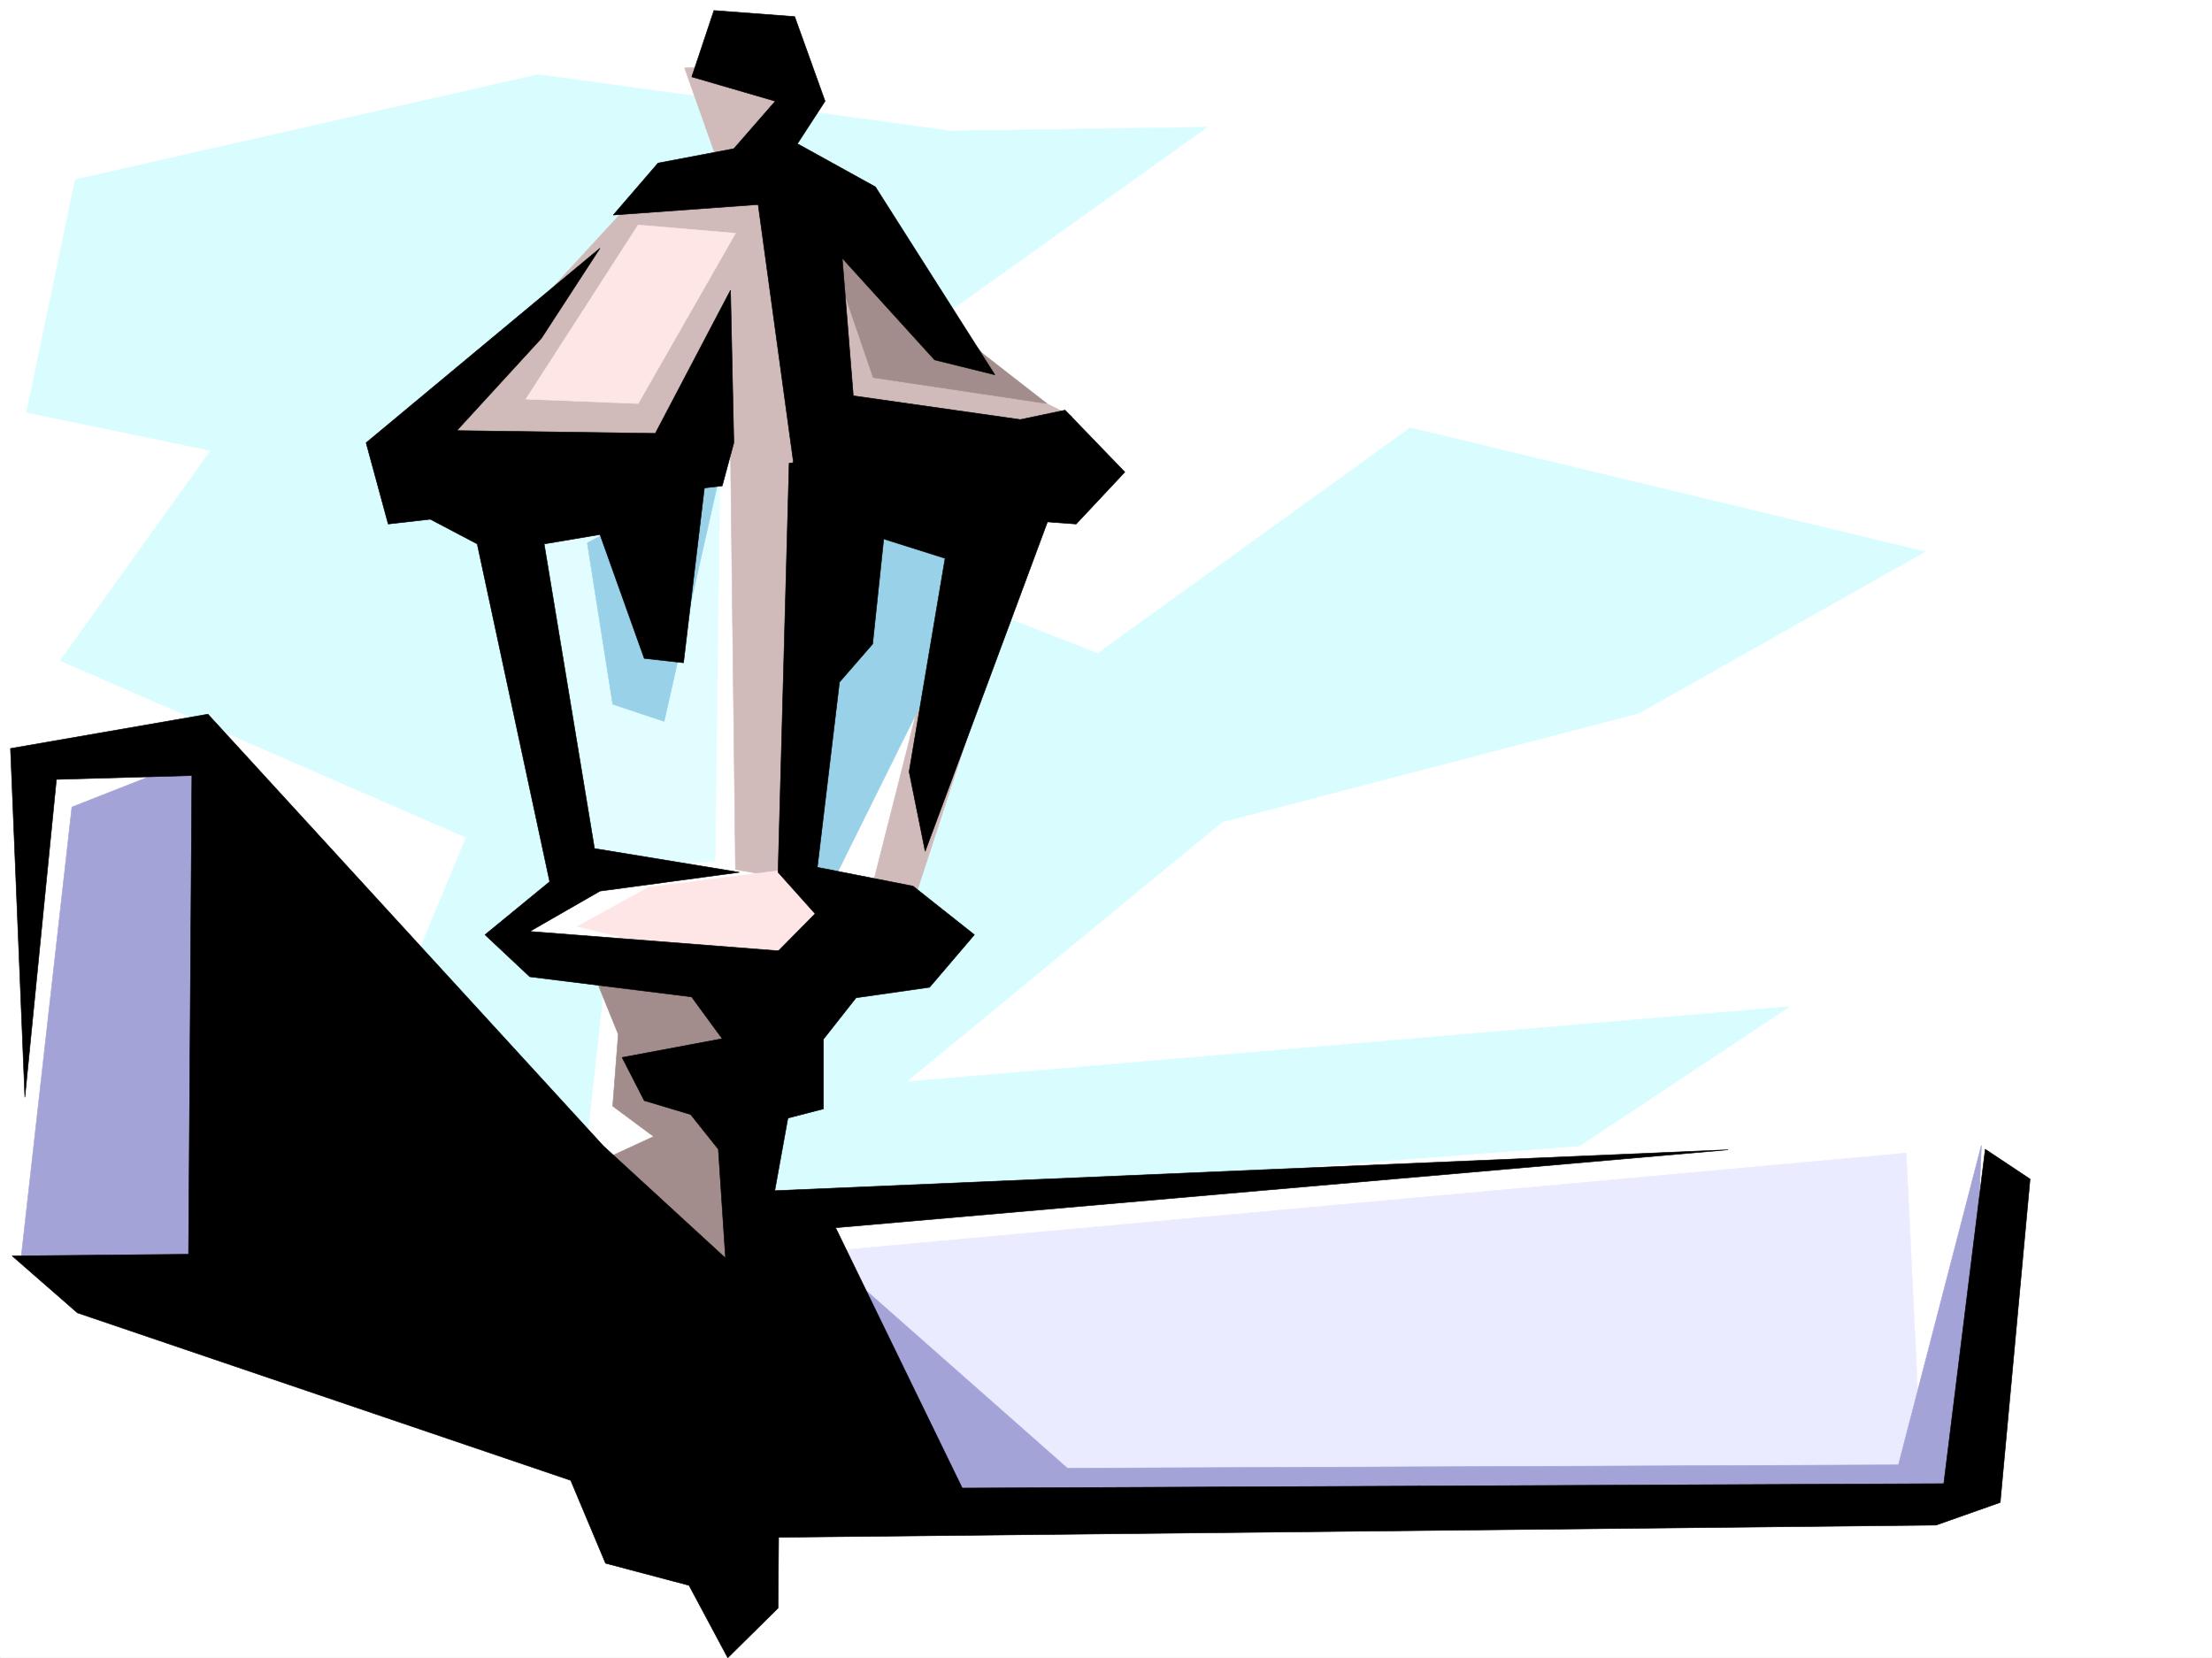 <svg xmlns="http://www.w3.org/2000/svg" width="2997.016" height="2246.561"><rect width="100%" height="100%" fill="#333333" stroke="none"/><defs><clipPath id="a"><path d="M0 0h2997v2244.137H0Zm0 0"/></clipPath></defs><path fill="#fff" d="M0 2246.297h2997.016V0H0Zm0 0"/><g clip-path="url(#a)" transform="translate(0 2.16)"><path fill="#fff" fill-rule="evenodd" stroke="#fff" stroke-linecap="square" stroke-linejoin="bevel" stroke-miterlimit="10" stroke-width=".743" d="M.742 2244.137h2995.531V-2.16H.743Zm0 0"/></g><path fill="#d9fdff" fill-rule="evenodd" stroke="#d9fdff" stroke-linecap="square" stroke-linejoin="bevel" stroke-miterlimit="10" stroke-width=".743" d="m35.973 558.777 65.922-315.34L729.02 101.113l559.675 76.403 346.938-5.243-698.328 498.84 549.98 214.227 423.297-305.606 697.582 167.782-387.363 218.722-564.953 147.524-427.832 352.058 1196.574-101.855-697.543 462.867L392.602 1710l239.02-575.238L81.68 895.078 285.469 610.43Zm0 0"/><path fill="#fff" fill-rule="evenodd" stroke="#fff" stroke-linecap="square" stroke-linejoin="bevel" stroke-miterlimit="10" stroke-width=".743" d="M881.117 243.438 550.684 635.18l122.148 76.402 101.895 468.848-81.68 91.375 127.387 50.949-30.73 280.152-539.466-591-214.265 35.973-35.23 641.906 972.534 356.512 1691.075-15.715 25.453-478.625-61.426-35.973-1604.156 122.852 35.23-290.629 148.348-56.148 193.308-646.399-346.152-417.2zm0 0"/><path fill="#a38c8c" fill-rule="evenodd" stroke="#a38c8c" stroke-linecap="square" stroke-linejoin="bevel" stroke-miterlimit="10" stroke-width=".743" d="m795.723 1298.043 41.957 103.379-7.508 97.36 55.441 41.171-59.937 27.723 182.832 295.125-5.242-571.485zm0 0"/><path fill="#ebebff" fill-rule="evenodd" stroke="#ebebff" stroke-linecap="square" stroke-linejoin="bevel" stroke-miterlimit="10" stroke-width=".743" d="m1135.855 1694.281 1446.817-131.844 20.254 422.434-1413.113 38.945zm0 0"/><path fill="#a3a3d7" fill-rule="evenodd" stroke="#a3a3d7" stroke-linecap="square" stroke-linejoin="bevel" stroke-miterlimit="10" stroke-width=".743" d="m28.465 1705.504 68.933-611.953 165.59-65.14 12.746 737.776zm1064.691-27.723 352.918 311.586 1126.121-4.496 112.371-432.914-20.214 473.383-1494.754 26.2zm0 0"/><path fill-rule="evenodd" stroke="#000" stroke-linecap="square" stroke-linejoin="bevel" stroke-miterlimit="10" stroke-width=".743" d="M817.426 1552.7 281.715 967.726l-267.485 46.45 19.473 472.601 42.738-430.687 183.536-5.238-4.497 648.667-238.98 2.231 88.406 77.144 668.336 226.977 47.192 112.332 113.117 29.95 52.472 98.144 68.192-67.41.742-95.875 1568.184-16.5 86.918-30.692 40.468-438.195-60.722-40.43-56.184 453.172-1329.91 5.98-171.57-352.8 1209.285-105.606-1291.707 55.442 26.976-149.047-173.836 4.496 70.418 88.363 9.735 147.567zm0 0"/><path fill="#e1fdff" fill-rule="evenodd" stroke="#e1fdff" stroke-linecap="square" stroke-linejoin="bevel" stroke-miterlimit="10" stroke-width=".743" d="M733.516 712.324 788.96 1178.2l179.82-11.219 6.766-531.8zm0 0"/><path fill="#d1baba" fill-rule="evenodd" stroke="#d1baba" stroke-linecap="square" stroke-linejoin="bevel" stroke-miterlimit="10" stroke-width=".743" d="m1148.602 268.89 221.03 253.915 83.169 41.215-214.27 655.39-55.445-23.223 124.379-490.628-214.309-93.606-27.719 578.211-68.933-11.965-6.727-566.246-429.316-17.984 331.918-360.27 83.168-5.98L927.57 92.12l144.63-5.984-13.49 129.578zm0 0"/><path fill="#ffe6e6" fill-rule="evenodd" stroke="#ffe6e6" stroke-linecap="square" stroke-linejoin="bevel" stroke-miterlimit="10" stroke-width=".743" d="M864.656 304.863 712.56 540.793l152.097 5.98 131.848-230.687zm14.234 897.305 235.266-29.95 6.723 165.509-338.645-82.383zm0 0"/><path fill="#a38c8c" fill-rule="evenodd" stroke="#a38c8c" stroke-linecap="square" stroke-linejoin="bevel" stroke-miterlimit="10" stroke-width=".743" d="m1114.156 310.102 68.93 201.484 235.266 35.187zm0 0"/><path fill="#99d1e8" fill-rule="evenodd" stroke="#99d1e8" stroke-linecap="square" stroke-linejoin="bevel" stroke-miterlimit="10" stroke-width=".743" d="m795.723 735.55 34.449 218.684 69.676 23.227 75.699-336.3zm366.367-6.023-75.656 430.688 41.21 35.973 228.5-460.637zm0 0"/><path fill-rule="evenodd" stroke="#000" stroke-linecap="square" stroke-linejoin="bevel" stroke-miterlimit="10" stroke-width=".743" d="m830.914 291.375 60.684-70.422 102.675-19.469 56.188-64.398-113.156-32.961 29.988-89.89 109.402 8.25 41.172 114.6-37.457 57.673 105.649 58.414 161.836 254.66-81.641-20.215-125.16-137.828 15.015 186.508 226.27 32.219 60.684-12.75 80.937 83.91-65.96 70.379-375.36-27.72-55.446-405.194zM548.457 685.344l407.578-38.2-29.953 250.907-53.215-5.985L812.93 724.29l-75.66 12.746 68.19 412.7 196.282 32.218-188.812 25.453-95.133 54.664 364.883 28.465-99.668 65.922-265.215-32.96-60.684-56.93 87.664-71.907-98.18-457.625zm0 0"/><path fill-rule="evenodd" stroke="#000" stroke-linecap="square" stroke-linejoin="bevel" stroke-miterlimit="10" stroke-width=".743" d="m1054.215 1181.953 14.976-554.281 45.707-6.727 310.18 70.383-171.57 462.16-21.742-107.875 48.718-289.105-83.164-26.238-15.015 142.324-44.926 51.691-29.988 250.906 129.617 25.493 83.164 65.882-60.684 71.16-99.625 14.235-44.222 56.187v94.387L1005.496 1531l-132.629-39.727-29.949-58.414 135.598-25.453-75.657-103.383 135.598.743 65.961-66.664zM812.93 336.3 496.023 599.95l29.95 110.105 452.543-51.688 15.757-58.418-4.496-206.719-101.894 194.012-269.008-3.754 114.64-125.078Zm0 0"/></svg>
